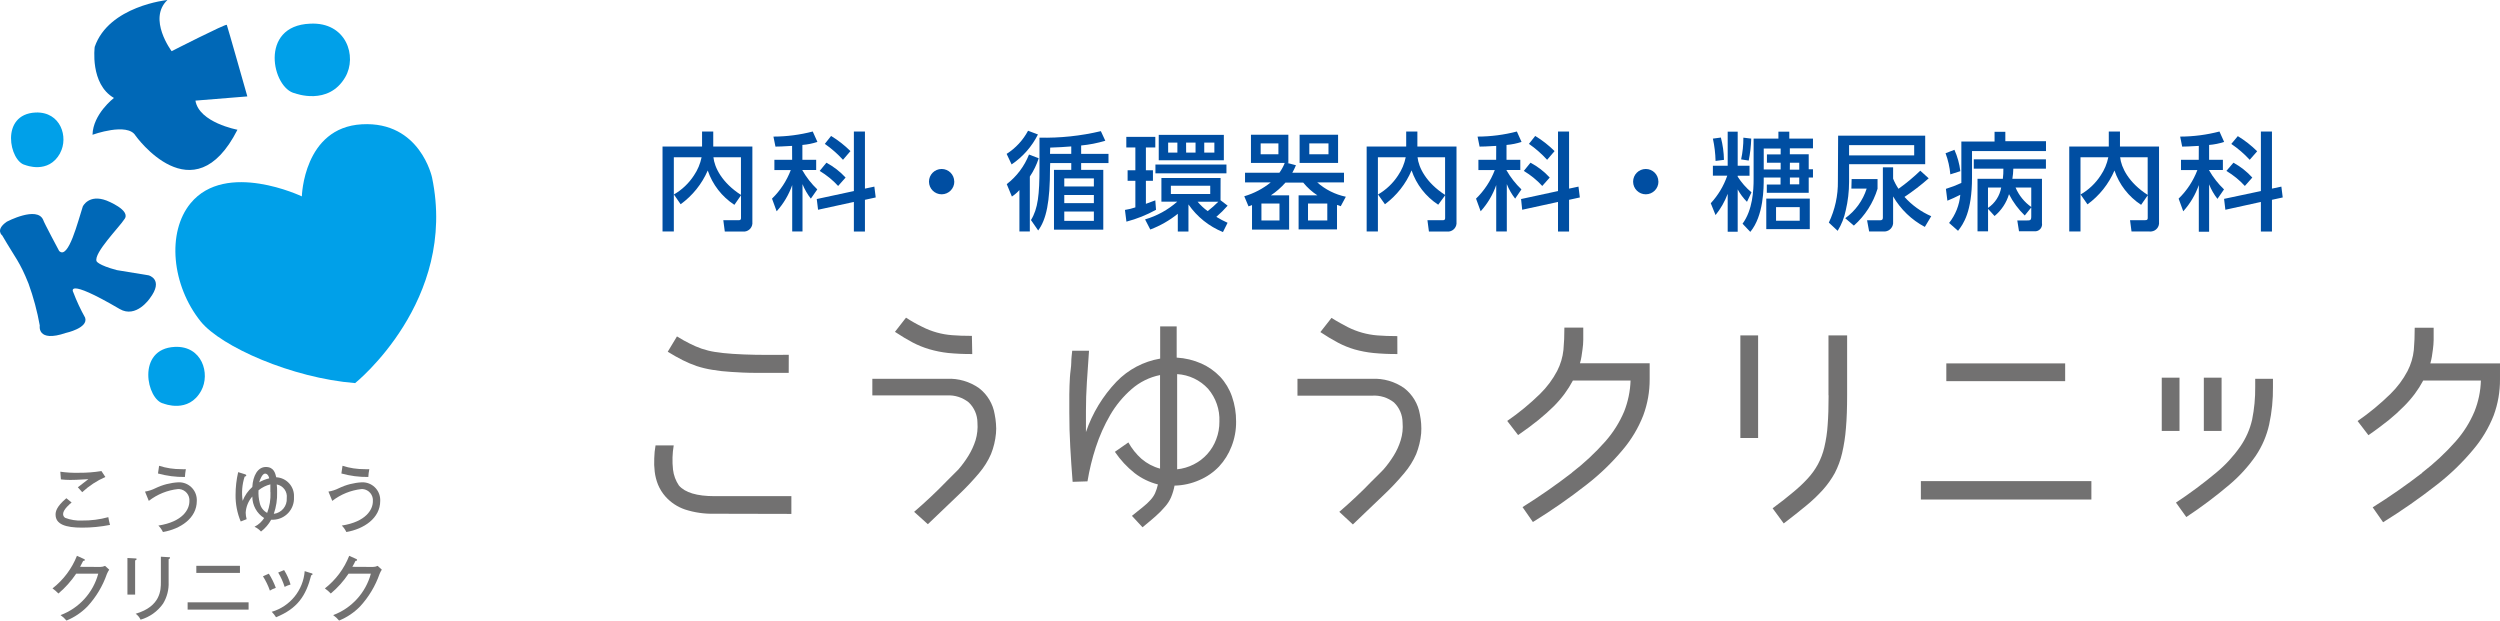 <?xml version="1.0" encoding="UTF-8"?><svg id="a" xmlns="http://www.w3.org/2000/svg" width="422.401" height="104.85" viewBox="0 0 422.401 104.85"><defs><style>.b{fill:#004ea2;}.c,.d{fill:#0068b7;}.e,.f{fill:#00a0e9;}.g{fill:#727171;}.f,.d{fill-rule:evenodd;}</style></defs><path class="g" d="M120.731,86.8c-1.696,.047-3.387-.197-5-.72-1.271-.432-2.408-1.187-3.3-2.19-.524-.593-.947-1.269-1.25-2-.281-.703-.469-1.439-.56-2.19-.092-.75-.118-1.506-.08-2.26,.017-.735,.091-1.467,.22-2.19h3.07c-.23,1.351-.27,2.728-.12,4.09,.111,.964,.454,1.887,1,2.69,1.04,1.2,3.04,1.8,6,1.8h13v3l-12.98-.03Zm12.53-23.8h-5.53c-1.58,0-3-.08-4.19-.16-1.076-.06-2.148-.18-3.21-.36-.889-.14-1.765-.351-2.62-.63-.812-.279-1.604-.613-2.37-1-.77-.39-1.61-.86-2.52-1.42l1.56-2.59c.77,.48,1.49,.88,2.16,1.21,.646,.332,1.315,.619,2,.86,.743,.251,1.505,.438,2.28,.56,.82,.13,1.8,.24,3,.32s2.48,.13,4,.16c1.52,.03,3.35,0,5.45,0l-.01,3.05Z"/><path class="g" d="M154.451,86.48c1-.85,1.92-1.7,2.81-2.53s1.78-1.71,2.66-2.62c.66-.64,1.32-1.32,2-2,.633-.729,1.205-1.508,1.71-2.33,.504-.818,.907-1.695,1.2-2.61,.291-.972,.399-1.989,.32-3-.012-1.28-.538-2.502-1.46-3.39-1.038-.843-2.355-1.268-3.69-1.19h-12.61v-2.81h12.61c1.932-.088,3.838,.468,5.42,1.58,1.41,1.084,2.353,2.665,2.64,4.42,.108,.525,.182,1.056,.22,1.59,.05,.546,.05,1.094,0,1.64-.109,1.198-.392,2.374-.84,3.49-.507,1.159-1.181,2.237-2,3.2-1.076,1.281-2.225,2.5-3.44,3.65-1.41,1.33-3.16,3-5.23,5l-2.32-2.09Zm9.82-26.66c-1.359,.01-2.717-.05-4.07-.18-1.083-.119-2.154-.333-3.2-.64-.964-.286-1.898-.665-2.79-1.13-.9-.48-1.92-1.08-3-1.8l1.87-2.4c.883,.582,1.806,1.103,2.76,1.56,1.558,.792,3.257,1.268,5,1.4,.94,.08,2.06,.12,3.37,.12l.06,3.07Z"/><path class="g" d="M191.251,87.16c.77-.61,1.41-1.13,1.91-1.54,.446-.35,.861-.738,1.24-1.16,.309-.336,.566-.717,.76-1.13,.209-.476,.37-.972,.48-1.48-1.426-.363-2.764-1.012-3.93-1.91-1.291-1.022-2.417-2.236-3.34-3.6l2.28-1.59c.576,1.041,1.323,1.977,2.21,2.77,.909,.782,1.982,1.349,3.14,1.66-.01-.18-.01-.36,0-.54v-15.27c-1.783,.361-3.441,1.181-4.81,2.38-1.43,1.244-2.646,2.713-3.6,4.35-1.009,1.738-1.83,3.578-2.45,5.49-.612,1.875-1.08,3.794-1.4,5.74l-2.51,.08c-.16-2-.293-3.97-.4-5.91-.11-1.91-.16-3.87-.16-5.86v-3c0-1,.06-2,.1-2.86s.23-1.78,.23-2.52,.11-1.44,.16-2h2.84c-.13,1.86-.25,3.63-.36,5.29s-.16,3.29-.16,4.89v3.56c1.08-3.173,2.837-6.073,5.15-8.5,1.982-2.06,4.572-3.431,7.39-3.91v-5.44h2.79v5.27c1.439,.08,2.851,.419,4.17,1,1.191,.531,2.268,1.288,3.17,2.23,.89,.959,1.571,2.093,2,3.33,.477,1.366,.713,2.804,.7,4.25,.017,1.444-.248,2.878-.78,4.22-.478,1.247-1.191,2.391-2.1,3.37-.937,.98-2.063,1.759-3.31,2.29-1.327,.59-2.758,.909-4.21,.94-.128,.686-.329,1.357-.6,2-.251,.565-.589,1.088-1,1.55-.471,.557-.983,1.078-1.53,1.56-.61,.54-1.37,1.19-2.28,1.93l-1.79-1.93Zm7.58-7.86c1.001-.097,1.975-.382,2.87-.84,1.752-.88,3.107-2.392,3.79-4.23,.368-.957,.551-1.975,.54-3,.087-2.022-.596-4.001-1.91-5.54-1.356-1.473-3.231-2.362-5.23-2.48v16.09"/><path class="g" d="M226.291,86.48c1-.85,1.92-1.7,2.81-2.53s1.78-1.71,2.65-2.62c.67-.64,1.33-1.32,2-2,.636-.728,1.211-1.508,1.72-2.33,.509-.814,.909-1.692,1.19-2.61,.301-.97,.409-1.989,.32-3-.008-1.279-.531-2.501-1.45-3.39-1.048-.83-2.367-1.24-3.7-1.15h-12.61v-2.85h12.61c1.935-.09,3.845,.466,5.43,1.58,1.403,1.09,2.346,2.668,2.64,4.42,.108,.525,.182,1.056,.22,1.59,.04,.546,.04,1.094,0,1.64-.113,1.197-.396,2.372-.84,3.49-.507,1.159-1.181,2.237-2,3.2-1.081,1.299-2.24,2.531-3.47,3.69-1.413,1.333-3.157,3-5.23,5l-2.29-2.13Zm9.81-26.66c-1.359,.01-2.717-.05-4.07-.18-1.065-.109-2.119-.31-3.15-.6-.966-.282-1.9-.661-2.79-1.13-1.03-.549-2.031-1.149-3-1.8l1.88-2.4c1,.64,2,1.16,2.75,1.56,1.56,.787,3.258,1.263,5,1.4,1,.08,2.07,.12,3.37,.12l.01,3.03Z"/><path class="g" d="M265.581,79.86c2.048-1.572,3.94-3.336,5.65-5.27,1.33-1.507,2.407-3.219,3.19-5.07,.657-1.669,1.022-3.438,1.08-5.23h-9.74c-.418,.787-.892,1.542-1.42,2.26-.569,.762-1.194,1.481-1.87,2.15-.74,.73-1.59,1.49-2.56,2.28s-2.11,1.63-3.41,2.53l-1.84-2.39c1.986-1.366,3.85-2.901,5.57-4.59,1.151-1.13,2.12-2.432,2.87-3.86,.57-1.108,.929-2.311,1.06-3.55,.11-1.15,.16-2.41,.16-3.77h3.19v2.08c-.005,.519-.045,1.037-.12,1.55-.06,.45-.11,.87-.18,1.26-.061,.385-.148,.766-.26,1.14h11.78v2.71c.008,2.078-.358,4.141-1.08,6.09-.827,2.119-1.999,4.085-3.47,5.82-1.82,2.177-3.868,4.151-6.11,5.89-2.902,2.272-5.93,4.379-9.07,6.31l-1.75-2.52c2.88-1.8,5.667-3.74,8.36-5.82"/><path class="g" d="M297.051,74h-3v-17.33h3v17.33Zm11.89-7.22v-10.11h3.15v10.1c0,2.12-.06,4-.2,5.56-.107,1.431-.324,2.852-.65,4.25-.271,1.168-.687,2.297-1.24,3.36-.559,1.009-1.23,1.951-2,2.81-.874,.967-1.82,1.866-2.83,2.69-1.09,.91-2.36,1.9-3.79,3l-1.88-2.56c1.333-.98,2.47-1.87,3.41-2.67,.897-.724,1.739-1.513,2.52-2.36,.674-.729,1.255-1.539,1.73-2.41,.483-.906,.846-1.871,1.08-2.87,.291-1.236,.479-2.493,.56-3.76,.11-1.42,.16-3.1,.16-5"/><path class="g" d="M353.361,84.4h-28.81v-3.11h28.81v3.11Zm-24.51-23h20.08v3h-20.08v-3Z"/><path class="g" d="M365.251,63.81h3v9h-3v-9Zm2.4,21.11c2.359-1.559,4.629-3.249,6.8-5.06,1.551-1.282,2.92-2.769,4.07-4.42,.952-1.371,1.631-2.912,2-4.54,.368-1.82,.542-3.673,.52-5.53v-1.37h3v1.36c.027,2.137-.187,4.271-.64,6.36-.417,1.886-1.184,3.676-2.26,5.28-1.266,1.827-2.769,3.478-4.47,4.91-2.312,1.961-4.74,3.781-7.27,5.45l-1.75-2.44Zm4.71-21.11h3v9h-3v-9Z"/><path class="g" d="M409.251,79.86c2.048-1.572,3.94-3.336,5.65-5.27,1.335-1.503,2.413-3.216,3.19-5.07,.666-1.666,1.032-3.437,1.08-5.23h-9.74c-.421,.787-.899,1.543-1.43,2.26-.572,.762-1.201,1.481-1.88,2.15-.803,.813-1.651,1.581-2.54,2.3-1,.78-2.1,1.63-3.41,2.53l-1.83-2.39c1.981-1.368,3.841-2.904,5.56-4.59,1.155-1.129,2.126-2.432,2.88-3.86,.57-1.108,.929-2.311,1.06-3.55,.1-1.15,.15-2.41,.15-3.77h3.2v2.08c-.01,.519-.05,1.036-.12,1.55-.05,.45-.12,.87-.18,1.26-.066,.384-.153,.765-.26,1.14h11.77v2.71c.011,2.078-.351,4.141-1.07,6.09-.833,2.112-2.009,4.071-3.48,5.8-1.816,2.176-3.861,4.151-6.1,5.89-2.914,2.282-5.952,4.402-9.1,6.35l-1.76-2.52c2.88-1.8,5.667-3.74,8.36-5.82"/><path class="c" d="M25.111,46.52s2.64,.68,.19,3.91c0,0-2.3,3.41-5.08,1.78-9.39-5.5-7.84-2.83-7.84-2.83,.56,1.477,1.229,2.911,2,4.29,.6,1.75-3.25,2.58-3.25,2.58-4.95,1.69-4.41-1.25-4.41-1.25-.432-2.41-1.067-4.778-1.9-7.08-1.5-3.75-2.15-4.2-4.44-8.13,0,0-1.25-.94,.78-2.34,0,0,5.1-2.68,6.13-.31,.09,.39,2.7,5.26,2.7,5.26,1.57,1.58,3.2-5.1,4-7.52,0,0,1-2.13,4-1,0,0,4.28,1.65,3,3.19-.79,1.26-5.18,5.68-4.68,7.06,0,0,.24,.66,3.44,1.51l5.36,.88Z"/><path class="f" d="M10.161,25.85c1.44-2.65,.12-7-4.14-6.84-6.08,.28-4.42,8.3-1.76,8.87,0,0,3.92,1.62,5.9-2"/><path class="f" d="M58.321,13.06c2.08-3.54,.19-9.38-5.92-9.06-8.73,.34-6.4,11-2.54,11.77,0,0,5.61,2.15,8.46-2.71"/><path class="f" d="M34.001,66c1.56-2.87,.14-7.6-4.46-7.39-6.56,.31-4.77,9-1.89,9.58,0,0,4.22,1.74,6.35-2.19"/><path class="d" d="M28.291,0s-9.9,1-12.29,7.92c0,0-.84,6.26,3.25,8.63,0,0-3.54,2.71-3.62,6.22,0,0,5.91-2.15,7.27,.15,0,0,9.76,13.69,17.22-1,0,0-6.49-1.2-7.1-4.92l8.77-.71s-3.36-11.84-3.47-12.09-9.32,4.45-9.32,4.45c0,0-4.09-5.45-.71-8.65"/><path class="e" d="M60.001,64.73s17.35-13.89,13-34.73c0,0-2-9.55-11.86-9s-10.14,12.18-10.14,12.18c0,0-12.82-6.11-18.8,1.16-4.05,4.92-3.19,13.89,1.73,20,3.46,4.23,15.34,9.52,26.07,10.39"/><path class="g" d="M12.101,84.9c-.2,.16-1.44,1.18-1.44,1.94-.009,.269,.129,.522,.36,.66,.893,.339,1.846,.493,2.8,.45,1.513,.021,3.021-.171,4.48-.57,.072,.442,.169,.879,.29,1.31-1.558,.308-3.142,.462-4.73,.46-2.78,0-4.47-.56-4.47-2.2,0-.47,.1-1.32,1.82-2.77l.89,.72Zm5.7-4.31c-1.438,.631-2.76,1.5-3.91,2.57l-.74-.83c.16-.12,1.63-1.24,1.78-1.37-.55,0-1.63,.13-3.07,.13-.525,0-1.049-.03-1.57-.09l-.1-1.3c1.05,.15,2.11,.21,3.17,.18,1.266,.009,2.53-.088,3.78-.29l.66,1Z"/><path class="g" d="M24.501,83.06c.613-.098,1.206-.29,1.76-.57,1.22-.59,2.546-.93,3.9-1,1.653-.051,3.036,1.247,3.09,2.9,.005,.083,.005,.167,0,.25,0,2.93-2.77,4.74-5.72,5.25-.193-.405-.453-.773-.77-1.09,4.14-.65,5.24-2.74,5.24-4.1,.099-1.044-.667-1.97-1.71-2.07h-.21c-1.801,.194-3.512,.887-4.94,2l-.64-1.57Zm2.38-4.36c1.215,.389,2.484,.581,3.76,.57,.253,.02,.507,.02,.76,0-.078,.437-.131,.877-.16,1.32-1.537,.019-3.069-.179-4.55-.59l.19-1.3Z"/><path class="g" d="M41.391,80.13c.16,.05,.22,.1,.22,.2s-.17,.2-.28,.21c-.425,1.316-.538,2.713-.33,4.08,.35-.898,.909-1.7,1.63-2.34,.11-1.89,.91-3.38,2.29-3.38s1.6,1.11,1.75,1.74c1.737,.081,3.079,1.553,3,3.29v.11c.09,1.991-1.449,3.678-3.44,3.77h-.41c-.43,.777-1.016,1.458-1.72,2-.308-.342-.682-.618-1.1-.81,.664-.337,1.227-.844,1.63-1.47-1.249-.788-2.004-2.163-2-3.64-.668,.763-1.062,1.727-1.12,2.74,.008,.369,.062,.735,.16,1.09l-1,.39c-.597-1.428-.893-2.963-.87-4.51,0-1.289,.149-2.574,.44-3.83l1.15,.36Zm4.29,3v-1.29c-.732,.181-1.416,.523-2,1-.043,.727,.028,1.455,.21,2.16,.151,.711,.609,1.318,1.25,1.66,.415-1.105,.606-2.281,.56-3.46m-.22-2.37c0-.2-.22-.81-.69-.81s-.86,1-1,1.47c.519-.298,1.078-.52,1.66-.66m3,3.34c.141-1.099-.601-2.117-1.69-2.32,.05,.431,.07,.866,.06,1.3,.04,1.247-.15,2.491-.56,3.67,1.318-.162,2.28-1.325,2.19-2.65"/><path class="g" d="M55.491,83.06c.613-.098,1.206-.29,1.76-.57,1.22-.59,2.546-.93,3.9-1,1.653-.051,3.036,1.247,3.09,2.9,.005,.083,.005,.167,0,.25,0,2.93-2.77,4.74-5.72,5.25-.193-.405-.453-.773-.77-1.09,4.14-.65,5.25-2.74,5.25-4.1,.099-1.044-.667-1.97-1.71-2.07h-.21c-1.8,.199-3.509,.891-4.94,2l-.65-1.57Zm2.38-4.36c1.215,.389,2.484,.581,3.76,.57,.256,.02,.514,.02,.77,0-.091,.435-.148,.876-.17,1.32-1.537,.019-3.069-.179-4.55-.59l.19-1.3Z"/><path class="g" d="M16.941,95.79c.28,.001,.557-.06,.81-.18l.7,.64c-.152,.231-.282,.476-.39,.73-.703,2.028-1.816,3.89-3.27,5.47-1.009,1.036-2.221,1.853-3.56,2.4-.289-.352-.625-.662-1-.92,3.129-1.168,5.502-3.775,6.37-7h-3.73c-.84,1.251-1.849,2.378-3,3.35-.302-.321-.638-.609-1-.86,1.843-1.436,3.269-3.338,4.13-5.51l1.17,.53c.093,.01,.166,.086,.17,.18,0,.11-.18,.15-.29,.15-.12,.26-.19,.4-.52,1l3.41,.02Z"/><path class="g" d="M22.831,94.35c.14,0,.25,0,.25,.12s-.17,.2-.25,.22v5.77h-1.3v-6.18l1.3,.07Zm5.66-.21c.19,0,.24,0,.24,.11s-.17,.2-.24,.24v3.83c.059,1.29-.268,2.568-.94,3.67-.919,1.311-2.261,2.268-3.8,2.71-.182-.402-.468-.747-.83-1,4.26-1.25,4.26-4.08,4.26-5.34v-4.3l1.31,.08Z"/><path class="g" d="M42.001,103h-10.3v-1.23h10.3v1.23Zm-1.46-6.2h-7.37v-1.2h7.37v1.2Z"/><path class="g" d="M45.421,96.93c.478,.752,.874,1.553,1.18,2.39-.353,.111-.689,.269-1,.47-.298-.848-.691-1.66-1.17-2.42l.99-.44Zm7.17-.08c.12,0,.22,.07,.22,.17s-.17,.17-.23,.18c-.89,3.5-2.35,5.63-5.94,7.09-.209-.332-.454-.641-.73-.92,3.106-.907,5.325-3.644,5.57-6.87l1.11,.35Zm-4.59-.53c.476,.758,.843,1.58,1.09,2.44-.347,.098-.682,.232-1,.4-.266-.847-.632-1.659-1.09-2.42l1-.42Z"/><path class="g" d="M63.001,95.79c.28,.001,.557-.06,.81-.18l.7,.64c-.152,.229-.28,.474-.38,.73-.711,2.027-1.827,3.888-3.28,5.47-1.006,1.04-2.219,1.857-3.56,2.4-.289-.352-.625-.662-1-.92,3.127-1.17,5.499-3.776,6.37-7h-3.77c-.834,1.255-1.844,2.383-3,3.35-.302-.321-.638-.609-1-.86,1.84-1.435,3.259-3.338,4.11-5.51l1.18,.53c.088,.018,.153,.091,.16,.18,0,.12-.17,.15-.28,.15-.16,.342-.337,.676-.53,1l3.47,.02Z"/><path class="b" d="M113.861,32.86c1.369-.79,2.53-1.894,3.39-3.22,.63-.927,1.069-1.971,1.29-3.07h-4.69v12.54h-1.91v-14.35h6.68v-2.54h1.89v2.54h6.61v12.74c.088,.799-.482,1.521-1.28,1.62-.126,.015-.254,.015-.38,0h-3l-.25-1.91h2.52c.22,0,.47,0,.47-.38v-3.83l-1.12,1.61c-2.106-1.376-3.69-3.418-4.5-5.8-.989,2.276-2.571,4.244-4.58,5.7l-1.14-1.65Zm11.33-6.29h-4.65c.17,1.71,1.43,4.29,4.65,6.36v-6.36Z"/><path class="b" d="M133.831,24.65c-1.77,.11-2.2,.11-2.81,.12l-.34-1.69c2.241-.006,4.472-.295,6.64-.86l.79,1.76c-.824,.269-1.676,.441-2.54,.51v2.51h2.33v1.72h-2.33v.06c.681,1.189,1.53,2.273,2.52,3.22l-1.09,1.56c-.584-.746-1.058-1.571-1.41-2.45v8h-1.74v-7.84c-.572,1.637-1.467,3.144-2.63,4.43l-.78-2.14c1.398-1.358,2.48-3.007,3.17-4.83h-2.77v-1.73h3l-.01-2.35Zm10.44,7.63v-10.06h1.87v9.65l1.59-.34,.23,1.83-1.82,.4v5.36h-1.87v-5l-6.05,1.32-.22-1.81,6.27-1.35Zm-4.64-4.79c1.212,.651,2.307,1.499,3.24,2.51l-1.26,1.42c-.911-.994-1.962-1.849-3.12-2.54l1.14-1.39Zm.79-4.52c1.187,.721,2.285,1.581,3.27,2.56l-1.26,1.47c-.92-1.008-1.949-1.911-3.07-2.69l1.06-1.34Z"/><path class="b" d="M161.241,30.68c.006,1.182-.948,2.144-2.13,2.15-1.182,.006-2.144-.948-2.15-2.13-.006-1.182,.948-2.144,2.13-2.15h0c1.176-.006,2.134,.944,2.14,2.12v.01"/><path class="b" d="M175.371,22.72c-1.022,2.042-2.555,3.785-4.45,5.06l-.84-1.78c1.524-.969,2.771-2.316,3.62-3.91l1.67,.63Zm-5.27,8.39c1.683-1.295,2.983-3.023,3.76-5l1.64,.63c-.351,1.096-.856,2.137-1.5,3.09v9.28h-1.76v-7c-.375,.419-.802,.789-1.27,1.1l-.87-2.1Zm7.31-2.72c0,5.75-.62,8.68-2,10.55l-1.22-1.76c1.19-1.91,1.44-4.32,1.44-8.86v-5.06c3.489,.076,6.974-.293,10.37-1.1l.75,1.62c-1.33,.401-2.697,.669-4.08,.8v1.42h4.62v1.55h-4.62v1.15h3.74v10.1h-8.33v-10.1h2.92v-1.15h-3.56l-.03,.84Zm0-2.39h3.59v-1.26c-1.35,.11-2,.14-3.56,.2l-.03,1.06Zm7.41,4.14h-5v1.37h5v-1.37Zm0,2.81h-5v1.37h5v-1.37Zm0,2.79h-5v1.58h5v-1.58Z"/><path class="b" d="M190.071,35.47c.598-.092,1.187-.236,1.76-.43v-4.49h-1.31v-1.78h1.31v-3.85h-1.53v-1.8h4.9v1.8h-1.59v3.85h1.19v1.78h-1.19v3.89c.85-.3,1.23-.45,1.59-.59l.12,1.6c-1.578,.869-3.258,1.541-5,2l-.25-1.98Zm16.15-1.64l1.2,.92c-.591,.674-1.229,1.306-1.91,1.89,.612,.373,1.246,.707,1.9,1l-.78,1.57c-2.356-.957-4.382-2.58-5.83-4.67v4.58h-1.8v-3c-1.4,1.126-2.97,2.024-4.65,2.66l-.88-1.71c2.012-.588,3.869-1.612,5.44-3h-2.68v-4h10l-.01,3.76Zm1-4.54h-12v-1.49h12v1.49Zm-.44-2.21h-11v-4.29h11v4.29Zm-9.41-1.3h1.56v-1.69h-1.56v1.69Zm.46,7h6.65v-1.4h-6.65v1.4Zm2.58-7h1.59v-1.69h-1.6l.01,1.69Zm1.93,8.3c.503,.598,1.077,1.132,1.71,1.59,.637-.487,1.238-1.018,1.8-1.59h-3.51Zm1.13-8.3h1.71v-1.69h-1.71v1.69Z"/><path class="b" d="M217.811,33v5.79h-6.27v-4.15l-.59,.23-.72-1.71c1.63-.477,3.149-1.272,4.47-2.34h-4.34v-1.64h5.81c.37-.509,.672-1.064,.9-1.65h-5.71v-4.77h6.32v4.77h-.21l1.49,.39c-.175,.433-.379,.854-.61,1.26h8.73v1.64h-4.52c1.372,1.213,3.037,2.047,4.83,2.42l-.86,1.6c-.214-.06-.425-.133-.63-.22v4.14h-6.49v-5.76h3.17c-.903-.589-1.709-1.314-2.39-2.15h-3c-.723,.82-1.55,1.543-2.46,2.15h3.08Zm-1.81-8.77h-3v1.84h3v-1.84Zm.18,10.16h-3.05v2.86h3.05v-2.86Zm9.9-6.86h-6.5v-4.77h6.5v4.77Zm-1.82,6.86h-3.26v2.86h3.26v-2.86Zm.2-10.16h-3.24v1.84h3.24v-1.84Z"/><path class="b" d="M232.831,32.86c1.369-.79,2.53-1.894,3.39-3.22,.63-.927,1.069-1.971,1.29-3.07h-4.7v12.54h-1.9v-14.35h6.68v-2.54h1.89v2.54h6.61v12.74c.088,.799-.482,1.521-1.28,1.62-.126,.015-.254,.015-.38,0h-3l-.25-1.91h2.52c.22,0,.47,0,.47-.38v-3.83l-1.17,1.59c-2.106-1.376-3.69-3.418-4.5-5.8-.964,2.273-2.517,4.248-4.5,5.72l-1.17-1.65Zm11.33-6.29h-4.65c.17,1.71,1.43,4.29,4.65,6.36v-6.36Z"/><path class="b" d="M252.801,24.65c-1.77,.11-2.2,.11-2.81,.12l-.34-1.69c2.241-.006,4.472-.295,6.64-.86l.79,1.76c-.824,.269-1.676,.441-2.54,.51v2.51h2.33v1.72h-2.33v.06c.681,1.189,1.53,2.273,2.52,3.22l-1.06,1.56c-.584-.746-1.058-1.571-1.41-2.45v8h-1.79v-7.84c-.572,1.637-1.467,3.144-2.63,4.43l-.78-2.14c1.398-1.358,2.48-3.007,3.17-4.83h-2.77v-1.73h3l.01-2.35Zm10.44,7.63v-10.06h1.87v9.65l1.59-.34,.23,1.83-1.82,.4v5.36h-1.87v-5l-6.05,1.32-.19-1.81,6.24-1.35Zm-4.65-4.79c1.22,.644,2.319,1.493,3.25,2.51l-1.26,1.42c-.911-.994-1.962-1.849-3.12-2.54l1.13-1.39Zm.8-4.52c1.187,.721,2.285,1.581,3.27,2.56l-1.26,1.47c-.92-1.008-1.949-1.911-3.07-2.69l1.06-1.34Z"/><path class="b" d="M280.211,30.68c.006,1.182-.948,2.144-2.13,2.15s-2.144-.948-2.15-2.13c-.005-1.182,.948-2.144,2.13-2.15h0c1.176-.006,2.134,.944,2.14,2.12v.01"/><path class="b" d="M295.171,34.1c-.621-.622-1.15-1.329-1.57-2.1v7.15h-1.69v-6.4c-.488,1.298-1.18,2.51-2.05,3.59l-.81-2c1.242-1.344,2.191-2.931,2.79-4.66h-2.43v-1.68h2.5v-5.75h1.69v5.75h2v1.69h-2v.16c.636,.997,1.422,1.891,2.33,2.65l-.76,1.6Zm-5.31-6.91c-.03-1.268-.18-2.531-.45-3.77l1.35-.18c.323,1.232,.497,2.497,.52,3.77l-1.42,.18Zm4.32-.26c.261-1.206,.388-2.436,.38-3.67l1.33,.16c-.038,1.247-.182,2.488-.43,3.71l-1.28-.2Zm8.23-1.87v1h3.19v2.54h.72v1.4h-.72v2.58h-7.08v-1.4h2.32v-1.18h-2.84c0,1.8,0,6.43-2.27,9.18l-1.31-1.38c1.71-2.33,1.87-5.62,1.87-7.53v-6.85h4.19v-1.17h1.84v1.17h4v1.64h-3.91Zm-4.41,3.57h2.86v-1.14h-2.32v-1.4h2.32v-1h-2.86v3.54Zm7.78,10.08h-7.35v-5.15h7.35v5.15Zm-1.7-3.71h-4v2.29h4v-2.29Zm-1.67-6.33h1.59v-1.18h-1.58l-.01,1.18Zm1.59,1.33h-1.58v1.15h1.58v-1.15Z"/><path class="b" d="M310.571,22.92h14.71v4.82h-12.86v3c-.001,1.613-.189,3.22-.56,4.79-.248,1.228-.712,2.403-1.37,3.47l-1.49-1.39c1.043-2.184,1.567-4.58,1.53-7l.04-7.69Zm2.28,7.34h4.38v1.63c-.733,2.406-2.117,4.563-4,6.23l-1.46-1.25c1.712-1.235,2.981-2.988,3.62-5h-2.58l.04-1.61Zm-.43-4h11v-1.74h-11v1.74Zm13.45,3.87c-1.29,1.139-2.656,2.188-4.09,3.14,1.256,1.397,2.798,2.509,4.52,3.26l-1.08,1.81c-2.232-1.183-4.088-2.967-5.36-5.15v4.27c.081,.828-.522,1.566-1.35,1.65h-2.7l-.35-1.89h2.18c.34,0,.49-.11,.49-.44v-8.51h1.73v1.92c.243,.6,.548,1.173,.91,1.71,1.302-.926,2.532-1.948,3.68-3.06l1.42,1.29Z"/><path class="b" d="M330.221,25.31c.511,1.147,.849,2.364,1,3.61l-1.69,.54c-.109-1.221-.382-2.422-.81-3.57l1.5-.58Zm-.9,12.36c1.082-1.368,1.739-3.023,1.89-4.76-.9,.43-1.38,.69-2.18,1l-.25-2c.892-.272,1.764-.606,2.61-1v-7h5.61v-1.64h1.82v1.59h6.87v1.67h-12.5v4.47c0,5.83-1.48,7.86-2.36,9l-1.51-1.33Zm9.08-7.46c.07-.567,.1-1.139,.09-1.71h-5v-1.58h12.19v1.58h-5.51c-.014,.573-.067,1.144-.16,1.71h5v7.49c.111,.642-.319,1.253-.961,1.364l-.039,.006c-.086,.01-.174,.01-.26,0h-2.62l-.29-1.82h1.53c.66,0,.83,0,.83-.69v-4.87h-2.65c.567,1.335,1.5,2.482,2.69,3.31l-1.14,1.41c-1.082-1.043-1.981-2.26-2.66-3.6-.431,1.444-1.28,2.728-2.44,3.69l-1.1-1.21v3.8h-1.78v-8.88h4.28Zm-2.51,1.48v3.44c1.182-.794,1.988-2.037,2.23-3.44h-2.23Z"/><path class="b" d="M351.541,32.86c1.369-.79,2.53-1.894,3.39-3.22,.63-.927,1.069-1.971,1.29-3.07h-4.7v12.54h-1.9v-14.35h6.68v-2.54h1.89v2.54h6.6v12.74c.088,.801-.49,1.521-1.29,1.61-.119,.02-.241,.02-.36,0h-3l-.25-1.91h2.52c.22,0,.47,0,.47-.38v-3.82l-1.12,1.61c-2.106-1.376-3.69-3.418-4.5-5.8-.978,2.282-2.553,4.258-4.56,5.72l-1.16-1.67Zm11.33-6.29h-4.65c.17,1.71,1.42,4.29,4.65,6.36v-6.36Z"/><path class="b" d="M371.511,24.65c-1.77,.11-2.2,.11-2.81,.12l-.34-1.69c2.241-.006,4.472-.295,6.64-.86l.79,1.76c-.824,.269-1.676,.441-2.54,.51v2.51h2.33v1.72h-2.33v.06c.681,1.189,1.53,2.273,2.52,3.22l-1.11,1.6c-.584-.746-1.058-1.571-1.41-2.45v8h-1.74v-7.88c-.572,1.637-1.467,3.144-2.63,4.43l-.78-2.14c1.398-1.358,2.48-3.007,3.17-4.83h-2.77v-1.73h3l.01-2.35Zm10.49,7.63v-10.06h1.87v9.65l1.59-.34,.23,1.83-1.82,.4v5.36h-1.87v-5l-6,1.32-.22-1.84,6.22-1.32Zm-4.64-4.79c1.197,.652,2.275,1.5,3.19,2.51l-1.26,1.42c-.911-.994-1.962-1.849-3.12-2.54l1.19-1.39Zm.74-4.49c1.187,.721,2.285,1.581,3.27,2.56l-1.26,1.44c-.929-1.011-1.973-1.91-3.11-2.68l1.1-1.32Z"/></svg>